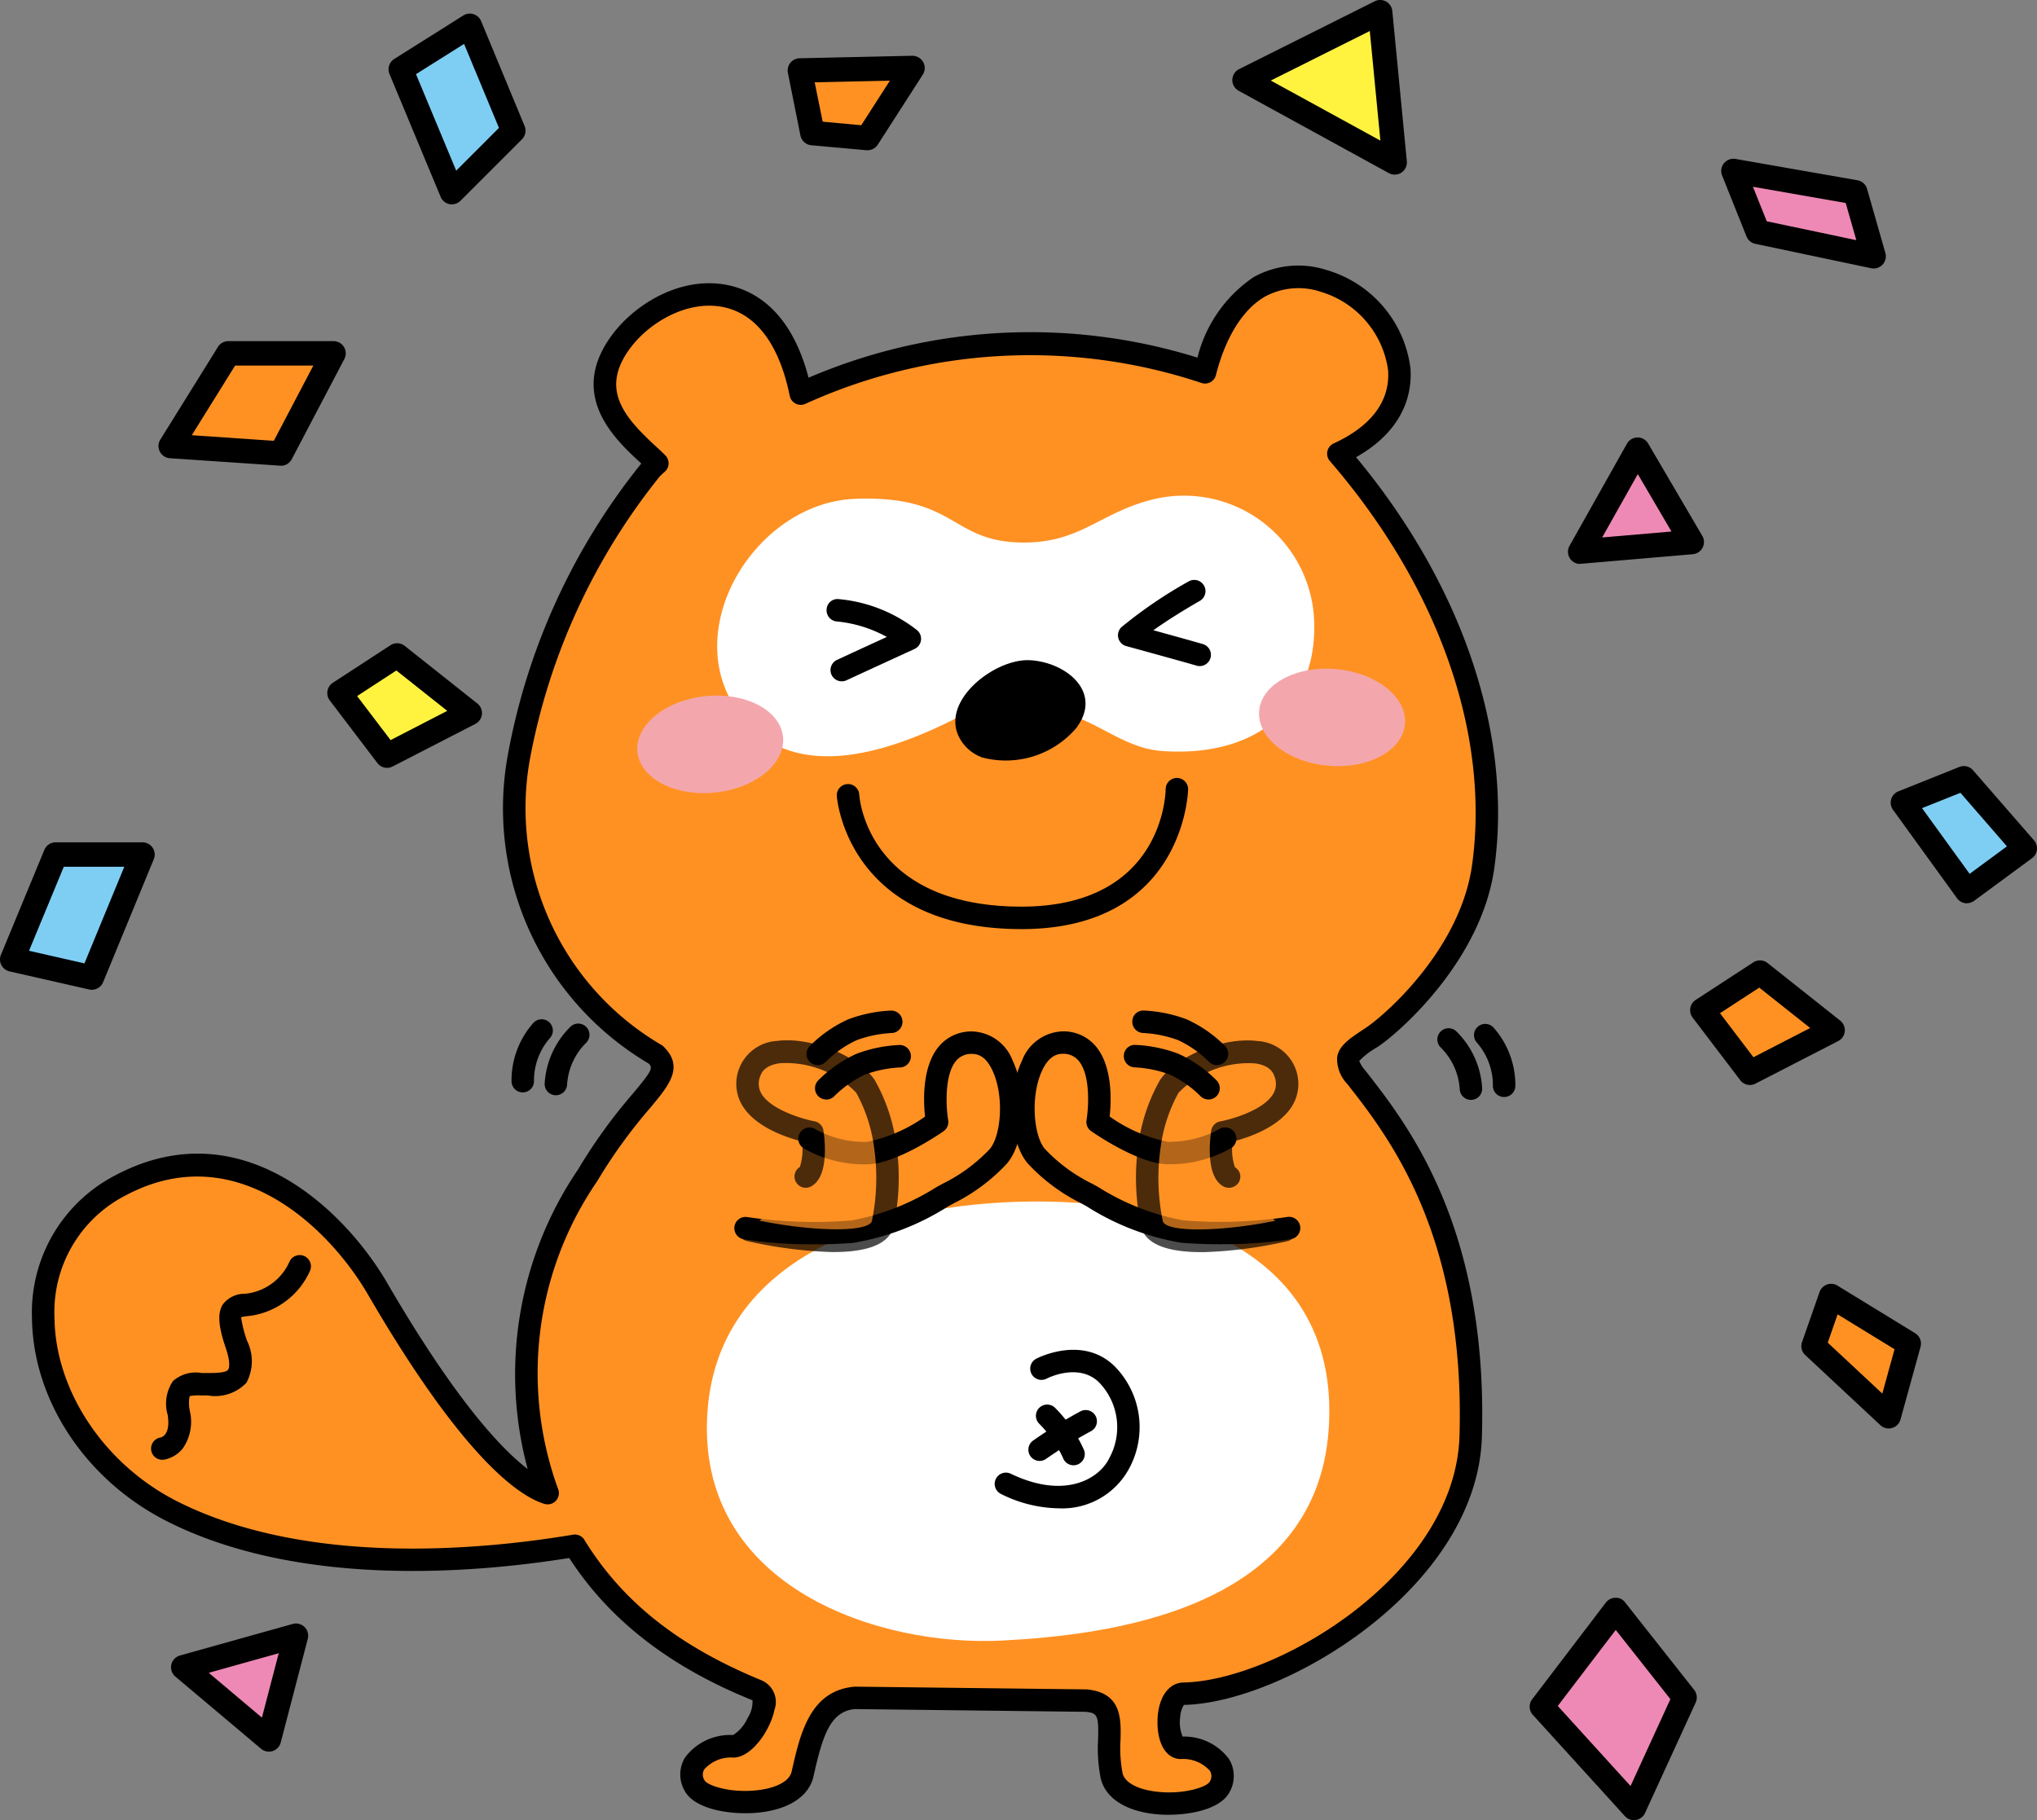 <svg xmlns="http://www.w3.org/2000/svg" xmlns:xlink="http://www.w3.org/1999/xlink" width="122.661" height="109.618" viewBox="0 0 122.661 109.618"><rect x="0" y="0" width="122.661" height="109.618" fill="#808080" stroke="none"/><defs><style>.a{fill:none;}.b{clip-path:url(#a);}.c{fill:#ff9123;}.d{fill:#fff33f;}.e{fill:#7ecef4;}.f{fill:#ee89b5;}.g,.h{fill:#fff;}.g,.i{fill-rule:evenodd;}.i{fill:#f3a7ac;}.j{opacity:0.7;}.k{clip-path:url(#c);}.l{clip-path:url(#d);}</style><clipPath id="a"><rect class="a" width="122.661" height="109.618"/></clipPath><clipPath id="c"><rect class="a" width="9.778" height="12.754"/></clipPath><clipPath id="d"><rect class="a" width="9.778" height="12.753"/></clipPath></defs><g class="b"><path class="c" d="M15.154,24.181l-3.469,5.581,6.637.453,3.168-6.034Z" transform="translate(-1.403 -2.904)"/><g transform="translate(0 0)"><g class="b"><path d="M18.221,30.85l-.05,0L11.533,30.4a.735.735,0,0,1-.575-1.122l3.469-5.581a.735.735,0,0,1,.625-.348h6.336a.735.735,0,0,1,.65,1.078l-3.168,6.034a.737.737,0,0,1-.651.393m-5.367-1.839,4.939.337,2.38-4.532H15.461Z" transform="translate(-1.303 -2.804)"/><path class="d" d="M26.7,44.861l4.375,3.469L26.1,50.9l-2.866-3.771Z" transform="translate(-2.79 -5.388)"/><path d="M26,51.532a.739.739,0,0,1-.586-.29l-2.867-3.772a.738.738,0,0,1,.184-1.061l3.47-2.262a.737.737,0,0,1,.859.04l4.375,3.469a.736.736,0,0,1-.121,1.23L26.332,51.45a.743.743,0,0,1-.337.082m-1.8-4.323,2.015,2.651L29.623,48.1l-3.066-2.432Z" transform="translate(-2.69 -5.288)"/><path class="c" d="M119.971,66.569l4.375,3.469L119.368,72.6,116.5,68.832Z" transform="translate(-13.993 -7.995)"/><path d="M119.268,73.239a.736.736,0,0,1-.586-.29l-2.867-3.772A.738.738,0,0,1,116,68.115l3.469-2.262a.737.737,0,0,1,.859.04l4.375,3.469a.735.735,0,0,1-.12,1.23L119.6,73.157a.74.74,0,0,1-.336.082m-1.8-4.323,2.014,2.651,3.417-1.761-3.067-2.432Z" transform="translate(-13.892 -7.895)"/><path class="e" d="M3.451,58.491.836,64.81,5.629,65.9,8.68,58.491Z" transform="translate(-0.1 -7.025)"/><path d="M5.53,66.534a.692.692,0,0,1-.164-.018L.573,65.427a.736.736,0,0,1-.516-1L2.671,58.11a.737.737,0,0,1,.68-.455h5.23a.736.736,0,0,1,.68,1.015L6.209,66.079a.735.735,0,0,1-.679.455M1.748,64.186l3.337.758,2.4-5.818H3.842Z" transform="translate(0 -6.925)"/><path class="e" d="M34.206,8.087,31.587,1.771l-4.16,2.619,3.081,7.4Z" transform="translate(-3.294 -0.213)"/><path d="M30.408,12.421a.783.783,0,0,1-.143-.014.74.74,0,0,1-.537-.439l-3.081-7.4a.736.736,0,0,1,.287-.905l4.159-2.619a.735.735,0,0,1,1.072.341l2.619,6.317a.735.735,0,0,1-.16.8l-3.7,3.7a.737.737,0,0,1-.52.216M28.244,4.58l2.42,5.809,2.575-2.575-2.1-5.058Z" transform="translate(-3.194 -0.112)"/><path class="c" d="M125.166,88.709l4.677,2.867-1.207,4.374-4.525-4.223Z" transform="translate(-14.907 -10.655)"/><path d="M128.536,96.585a.735.735,0,0,1-.5-.2l-4.526-4.223a.735.735,0,0,1-.192-.78l1.056-3.017a.735.735,0,0,1,1.078-.384l4.677,2.866a.735.735,0,0,1,.325.823l-1.207,4.374a.737.737,0,0,1-.708.54m-3.673-5.169,3.286,3.067.737-2.67-3.428-2.1Z" transform="translate(-14.806 -10.554)"/><path class="f" d="M109.954,110.2l-4.434,5.82,5.542,6.1,3.049-6.651Z" transform="translate(-12.674 -13.236)"/><path d="M110.963,122.753a.735.735,0,0,1-.544-.24l-5.543-6.1a.735.735,0,0,1-.04-.941l4.435-5.82a.732.732,0,0,1,.578-.289.673.673,0,0,1,.583.279l4.157,5.266a.737.737,0,0,1,.092.763l-3.049,6.651a.737.737,0,0,1-.556.421.816.816,0,0,1-.113.008m-4.587-6.874,4.382,4.821,2.4-5.232-3.291-4.168Z" transform="translate(-12.573 -13.135)"/><path class="f" d="M118.629,11.7l7.339,1.285,1.1,3.852L120.1,15.37Z" transform="translate(-14.248 -1.405)"/><path d="M126.968,17.474a.743.743,0,0,1-.151-.016l-6.971-1.469a.734.734,0,0,1-.531-.446l-1.468-3.669a.734.734,0,0,1,.112-.736.745.745,0,0,1,.7-.261l7.339,1.285a.735.735,0,0,1,.58.523l1.1,3.853a.735.735,0,0,1-.707.937m-6.435-2.842,5.393,1.136-.639-2.238-5.586-.978Z" transform="translate(-14.148 -1.305)"/><path class="e" d="M133.9,53.275l-3.669,1.468,3.852,5.321,3.486-2.568Z" transform="translate(-15.641 -6.399)"/><path d="M133.98,60.7a.8.8,0,0,1-.113-.009.742.742,0,0,1-.483-.3l-3.852-5.321a.736.736,0,0,1,.322-1.114l3.669-1.468a.734.734,0,0,1,.829.2l3.669,4.22a.735.735,0,0,1-.119,1.074l-3.486,2.568a.74.74,0,0,1-.436.143m-2.7-5.724,2.865,3.956,2.247-1.655-2.8-3.224Z" transform="translate(-15.541 -6.298)"/><path class="d" d="M93.338.835,85.168,4.921l9.046,4.961Z" transform="translate(-10.229 -0.1)"/><path d="M94.113,10.516a.735.735,0,0,1-.354-.091l-9.045-4.96a.736.736,0,0,1,.025-1.3L92.908.077a.735.735,0,0,1,1.061.587l.875,9.046a.736.736,0,0,1-.732.806M86.651,4.851l6.6,3.617-.638-6.6Z" transform="translate(-10.129 0)"/><path class="c" d="M54.741,4.8l6.788-.15L58.814,8.87l-3.319-.3Z" transform="translate(-6.575 -0.558)"/><path d="M58.713,9.506c-.022,0-.044,0-.066,0l-3.319-.3a.735.735,0,0,1-.655-.588l-.754-3.771a.735.735,0,0,1,.7-.88l6.788-.15a.758.758,0,0,1,.658.376.737.737,0,0,1-.023.758L59.331,9.168a.736.736,0,0,1-.619.338m-2.7-1.72L58.336,8l1.725-2.685-4.529.1Z" transform="translate(-6.474 -0.458)"/><path class="f" d="M12.54,113.857l6.788-1.9L17.7,118.2Z" transform="translate(-1.506 -13.447)"/><path d="M17.6,118.838a.736.736,0,0,1-.473-.172l-5.16-4.346a.735.735,0,0,1,.276-1.271l6.788-1.9a.735.735,0,0,1,.909.894l-1.629,6.245a.736.736,0,0,1-.488.516.749.749,0,0,1-.223.034m-3.622-4.747,3.2,2.7,1.012-3.879Z" transform="translate(-1.406 -13.346)"/><path class="f" d="M108.145,36.927l3.456-6.144,3.264,5.568Z" transform="translate(-12.989 -3.697)"/><path d="M108.045,37.562a.735.735,0,0,1-.641-1.1l3.455-6.144a.737.737,0,0,1,.635-.375h.006a.736.736,0,0,1,.634.363l3.264,5.568a.735.735,0,0,1-.572,1.1l-6.721.576c-.021,0-.041,0-.062,0m3.469-5.4-2.147,3.816,4.174-.358Z" transform="translate(-12.889 -3.597)"/><path class="c" d="M82.991,64.726c1.211-.807,5.951-4.949,6.683-10.3,1.143-8.348-2.263-17.349-8.728-24.833,6.48-2.979,3.247-9.237-.858-10.4-4-1.132-6.25,1.87-7.17,5.493A33.152,33.152,0,0,0,48.574,25.98C46.9,17.759,40.361,19.393,37.789,22.8c-2.721,3.607.849,6.051,2.151,7.374-.13.116-.256.232-.365.347a38.739,38.739,0,0,0-7.982,17.388,17.088,17.088,0,0,0,8.244,17.877c1.381,1.361-1.042,2.124-4.107,7.286a20.97,20.97,0,0,0-2.4,19.124c-1.127-.34-4.377-2.216-10.245-12.314-2.726-4.69-8.71-9.793-15.45-6.232-7.6,4.018-5.491,15.328,3.1,19.653,8.069,4.062,18.805,2.971,24.23,2.06,2.106,3.432,5.4,6.441,11.02,8.743,1.093.449-.48,3.336-1.482,3.336-1.579,0-3.007,1-2.339,2.339s6,1.6,6.515-.669,1-4.377,3.153-4.585l13.952.169c2.151.209.993,2.242,1.5,4.51s5.847,2.005,6.515.669-.761-2.339-2.339-2.339c-1,0-1.014-3.238.167-3.26,5.647-.106,17.029-6.628,17.284-15.517.342-11.958-3.991-17.906-6.894-21.615-.938-1.2-.484-1.452.968-2.42" transform="translate(-0.355 -2.277)"/><path d="M70.616,111.48a7.407,7.407,0,0,1-.9-.052c-1.756-.214-2.913-1-3.175-2.162a9.178,9.178,0,0,1-.154-2.332c.036-1.431-.034-1.586-.755-1.656l-13.9-.165c-1.495.15-1.939,1.632-2.485,4.058-.26,1.161-1.418,1.948-3.173,2.162-1.542.192-3.988-.1-4.606-1.339a1.962,1.962,0,0,1,.05-1.97,3.393,3.393,0,0,1,2.893-1.348,2.339,2.339,0,0,0,.87-1.025,1.773,1.773,0,0,0,.295-1.066c-4.988-2.012-8.621-4.837-11.036-8.571-5.823.934-16.291,1.787-24.2-2.2-4.9-2.468-8.1-7.283-8.152-12.267a9.3,9.3,0,0,1,5.039-8.59c7.6-4.012,13.852,2.192,16.35,6.49,4.117,7.084,6.884,10.005,8.461,11.21A21.951,21.951,0,0,1,35.082,72.6a32.03,32.03,0,0,1,3.29-4.552c1.187-1.417,1.208-1.549.949-1.813A17.851,17.851,0,0,1,30.834,47.7,39.2,39.2,0,0,1,38.879,30.1l-.055-.051c-1.546-1.429-4.424-4.089-1.668-7.742,1.4-1.86,4.209-3.568,7.041-2.928,1.634.37,3.733,1.646,4.755,5.553A33.849,33.849,0,0,1,72.37,23.722a8.243,8.243,0,0,1,3.381-4.848,5.546,5.546,0,0,1,4.428-.418,7.077,7.077,0,0,1,5.015,5.9c.1,1.3-.219,3.641-3.273,5.362,6.4,7.705,9.431,16.669,8.329,24.711-.765,5.586-5.7,9.913-6.977,10.767h0l-.113.075a4.592,4.592,0,0,0-1.048.808,1.865,1.865,0,0,0,.35.557c2.585,3.3,7.4,9.454,7.037,22.051-.262,9.155-11.959,16.063-17.947,16.175a1.6,1.6,0,0,0-.223.747,2.224,2.224,0,0,0,.147,1.161,3.358,3.358,0,0,1,2.79,1.347,1.96,1.96,0,0,1,.051,1.969c-.507,1.015-2.245,1.393-3.7,1.393m-18.939-7.717,14.026.166c2.106.2,2.065,1.776,2.033,3.039a8.085,8.085,0,0,0,.121,2c.126.56.88.978,2.018,1.117,1.623.2,3.067-.273,3.233-.6a.612.612,0,0,0,.009-.654,2.153,2.153,0,0,0-1.743-.707c-.846,0-1.4-.853-1.412-2.172-.013-1.442.617-2.422,1.567-2.439,5.547-.1,16.378-6.45,16.619-14.861.347-12.11-4.27-18.009-6.751-21.178a2.177,2.177,0,0,1-.618-1.616c.113-.7.717-1.1,1.631-1.709l.113-.075c1.172-.782,5.691-4.741,6.387-9.825,1.081-7.886-2.043-16.743-8.569-24.3a.678.678,0,0,1,.229-1.057c2.287-1.051,3.419-2.582,3.276-4.428a5.746,5.746,0,0,0-4.035-4.7,4.242,4.242,0,0,0-3.383.288c-1.321.762-2.367,2.439-2.947,4.721a.676.676,0,0,1-.89.469A32.7,32.7,0,0,0,48.772,26.5a.677.677,0,0,1-.954-.475c-.62-3.046-1.976-4.889-3.92-5.329-2.152-.489-4.476.851-5.661,2.422-1.867,2.476-.423,4.153,1.505,5.935.221.2.421.39.588.558a.678.678,0,0,1-.032.979c-.115.1-.228.206-.325.308a38.4,38.4,0,0,0-7.806,17.036A16.528,16.528,0,0,0,40.1,65.121a.677.677,0,0,1,.119.093c1.253,1.235.342,2.322-.81,3.7a31.211,31.211,0,0,0-3.19,4.416,20.4,20.4,0,0,0-2.347,18.535.676.676,0,0,1-.826.891c-1.494-.451-4.862-2.69-10.634-12.622-2.257-3.882-7.858-9.508-14.549-5.974a7.885,7.885,0,0,0-4.319,7.38c.044,4.414,3.021,8.863,7.408,11.072,7.771,3.912,18.254,2.929,23.813,2a.672.672,0,0,1,.689.312c2.286,3.725,5.686,6.417,10.7,8.472a1.418,1.418,0,0,1,.742,1.773c-.225,1.14-1.33,2.865-2.48,2.865a2.149,2.149,0,0,0-1.742.707.612.612,0,0,0,.009.654c.165.33,1.607.8,3.233.6,1.137-.138,1.891-.556,2.017-1.117.512-2.275,1.092-4.852,3.747-5.11M82.9,64.635h0Z" transform="translate(-0.263 -2.184)"/><path class="g" d="M57.409,34.111c6.212-.218,5.684,2.682,10.258,2.634,3.368-.036,4.566-1.873,7.759-2.622a7.847,7.847,0,0,1,9.609,7.668c.033,4.775-3.392,7.912-9.152,7.511-1.864-.13-3.208-1.217-4.892-1.931-1.629-.693-3.3-2.357-6.377-.654-4.275,2.365-11.289,5.258-14.6-.278-2.964-4.952,1.568-12.121,7.4-12.327" transform="translate(-5.894 -4.071)"/><path d="M67.011,51.049a5.584,5.584,0,0,0,5.646-1.769c1.646-2.184-.637-3.986-2.8-4.092s-5.607,2.609-4.114,4.87a2.539,2.539,0,0,0,1.265.991" transform="translate(-7.853 -5.427)"/><path class="g" d="M66.215,108.677c-7.484.4-18.194-3.183-17.831-13.288S59.547,82.064,69.007,82.244s17.5,4.111,16.809,13.747c-.785,10.966-13.5,12.357-19.6,12.686" transform="translate(-5.81 -9.877)"/><path class="h" d="M70.98,93.618s2.327-1.213,3.922.326a4.544,4.544,0,0,1,.766,5.367c-.8,1.656-3.321,2.939-6.837,1.241" transform="translate(-8.267 -11.19)"/><path d="M71.912,101.936a8,8,0,0,1-3.467-.868.677.677,0,0,1,.589-1.219c3.259,1.574,5.335.308,5.934-.927a3.876,3.876,0,0,0-.628-4.586c-1.217-1.176-3.064-.252-3.141-.211a.676.676,0,0,1-.623-1.2c.112-.06,2.781-1.418,4.7.438a5.224,5.224,0,0,1,.905,6.15,4.572,4.572,0,0,1-4.273,2.422" transform="translate(-8.175 -11.097)"/><path class="h" d="M71.649,96.892a8.112,8.112,0,0,1,1.6,2.316" transform="translate(-8.606 -11.637)"/><path d="M73.157,99.792a.677.677,0,0,1-.641-.462,7.2,7.2,0,0,0-1.443-2.058.677.677,0,0,1,.968-.946A8.5,8.5,0,0,1,73.8,98.9a.677.677,0,0,1-.641.891" transform="translate(-8.513 -11.545)"/><path class="h" d="M73.921,97.28a28.09,28.09,0,0,0-2.775,1.712" transform="translate(-8.545 -11.684)"/><path d="M71.055,99.577a.676.676,0,0,1-.41-1.214,28.271,28.271,0,0,1,2.863-1.769.676.676,0,1,1,.644,1.189,27.87,27.87,0,0,0-2.688,1.656.671.671,0,0,1-.409.138" transform="translate(-8.453 -11.592)"/><path d="M11.01,98.234a.676.676,0,0,1-.1-1.344c.109-.024.6-.194.432-1.346a2.425,2.425,0,0,1,.312-2.048,2.059,2.059,0,0,1,1.724-.489l.374,0c.433,0,1.084,0,1.227-.2.034-.048.187-.334-.146-1.315-.453-1.335-.5-2.092-.176-2.613a1.634,1.634,0,0,1,1.324-.642c.085-.011.174-.02.264-.035a3.273,3.273,0,0,0,2.414-1.869.676.676,0,0,1,1.258.5,4.639,4.639,0,0,1-3.455,2.707c-.108.018-.216.03-.32.042a2.144,2.144,0,0,0-.383.067h0a7.364,7.364,0,0,0,.355,1.411,2.756,2.756,0,0,1-.036,2.538,2.6,2.6,0,0,1-2.327.761l-.391,0a2.575,2.575,0,0,0-.7.042h0a2.3,2.3,0,0,0,.024.947,2.809,2.809,0,0,1-.41,2.164,1.863,1.863,0,0,1-1.171.717.735.735,0,0,1-.087.005" transform="translate(-1.241 -10.318)"/><path class="g" d="M57.333,41.771a8.311,8.311,0,0,1,4.336,1.715s-3.372,1.548-4.1,1.886" transform="translate(-6.886 -5.017)"/><path d="M57.482,45.956a.676.676,0,0,1-.287-1.289c.453-.212,1.945-.9,3-1.382a7.729,7.729,0,0,0-2.985-.931.676.676,0,0,1-.642-.707.656.656,0,0,1,.7-.644A8.961,8.961,0,0,1,62,42.863a.676.676,0,0,1-.137,1.146s-3.368,1.546-4.091,1.883a.663.663,0,0,1-.286.064" transform="translate(-6.794 -4.924)"/><path class="g" d="M81.195,40.462a27,27,0,0,0-3.916,2.656s3.326.911,4.242,1.18" transform="translate(-9.282 -4.86)"/><path d="M81.43,44.883a.652.652,0,0,1-.191-.028c-.913-.268-4.231-1.177-4.231-1.177a.676.676,0,0,1-.287-1.143A27.264,27.264,0,0,1,80.77,39.78a.676.676,0,0,1,.665,1.178c-.02.011-1.572.89-2.793,1.766,1.044.288,2.435.673,2.978.833a.676.676,0,0,1-.19,1.325" transform="translate(-9.189 -4.767)"/><path d="M68.382,62.351h-.1c-10.435-.061-11.008-7.939-11.014-8.019a.676.676,0,0,1,1.351-.079c.019.288.551,6.693,9.671,6.745h.092c8.513,0,8.685-6.79,8.688-7.08a.676.676,0,1,1,1.352.015c0,.084-.208,8.419-10.04,8.419" transform="translate(-6.878 -6.396)"/><path class="i" d="M52.386,50.06c.186,1.6-1.622,3.114-4.038,3.382s-4.525-.807-4.722-2.4,1.6-3.118,4.026-3.391,4.546.812,4.733,2.414" transform="translate(-5.238 -5.718)"/><path class="i" d="M94.951,49.089c-.131,1.606-2.2,2.736-4.622,2.524s-4.28-1.678-4.16-3.283,2.185-2.744,4.614-2.536,4.3,1.687,4.168,3.294" transform="translate(-10.349 -5.497)"/><path class="c" d="M82.184,77.145a6.744,6.744,0,0,1-3.475.866C77.142,77.977,74.5,76.14,74.5,76.14s.808-4.752-2.1-4.78c-2.546-.025-2.959,5.205-1.594,6.832a11.053,11.053,0,0,0,3.045,2.26c.786.426,3.536,2.128,5.762,2.292a27.887,27.887,0,0,0,6.423-.207" transform="translate(-8.412 -8.571)"/><path d="M81.874,83.415c-.731,0-1.537-.025-2.4-.089a15.317,15.317,0,0,1-5.692-2.179l-.343-.192a11.047,11.047,0,0,1-3.242-2.42c-1.09-1.3-1.251-4.243-.339-6.175a2.722,2.722,0,0,1,2.458-1.769,2.54,2.54,0,0,1,1.993.906c1.017,1.216.93,3.294.83,4.222a9.163,9.163,0,0,0,3.494,1.523,6.236,6.236,0,0,0,3.1-.761.676.676,0,0,1,.724,1.142,7.45,7.45,0,0,1-3.852.971c-1.721-.038-4.29-1.791-4.578-1.991a.678.678,0,0,1-.281-.668c.117-.7.26-2.7-.474-3.571a1.186,1.186,0,0,0-.968-.421H72.29c-.492,0-.9.334-1.211.993-.727,1.54-.521,3.926.152,4.729a9.925,9.925,0,0,0,2.849,2.1l.365.2a14.5,14.5,0,0,0,5.125,2.008,27.562,27.562,0,0,0,6.251-.2.676.676,0,0,1,.244,1.33,25.237,25.237,0,0,1-4.191.305" transform="translate(-8.319 -8.478)"/><g class="j" transform="translate(68.403 62.655)"><g class="k"><path class="c" d="M83.417,79.495c-.7-.4-.385-2.655-.385-2.655s4.742-.867,3.773-3.611c-.847-2.4-5.771-.918-6.965.839A11.027,11.027,0,0,0,78.672,77.5a13.421,13.421,0,0,0,.139,4.908c.646,1.94,8,.324,8,.324" transform="translate(-77.833 -71.3)"/><path d="M81.663,83.961c-1.723,0-3.222-.341-3.587-1.435a14,14,0,0,1-.159-5.258A10.751,10.751,0,0,1,79.187,73.6c1-1.47,3.86-2.617,5.882-2.35a2.6,2.6,0,0,1,2.281,1.666,2.546,2.546,0,0,1-.169,2.183c-.777,1.339-2.686,1.971-3.619,2.207a3.367,3.367,0,0,0,.138,1.545.654.654,0,0,1,.229.91.7.7,0,0,1-.943.232c-.988-.571-.83-2.522-.716-3.335a.677.677,0,0,1,.547-.571c.7-.128,2.623-.678,3.194-1.667a1.185,1.185,0,0,0,.064-1.053c-.057-.161-.231-.652-1.18-.774a5.884,5.884,0,0,0-4.589,1.769,9.226,9.226,0,0,0-1.065,3.183,12.869,12.869,0,0,0,.118,4.56c.232.7,3.74.64,7.214-.124a.677.677,0,0,1,.29,1.322,26.261,26.261,0,0,1-5.2.665" transform="translate(-77.74 -71.207)"/></g></g><path d="M37.951,74.376h-.036a.676.676,0,0,1-.64-.711,5.23,5.23,0,0,1,1.559-3.421.676.676,0,1,1,.926.986,3.881,3.881,0,0,0-1.134,2.505.676.676,0,0,1-.675.641" transform="translate(-4.477 -8.415)"/><path d="M35.682,74.168a.676.676,0,0,1-.676-.664,5.229,5.229,0,0,1,1.317-3.522.676.676,0,1,1,.992.919,3.877,3.877,0,0,0-.956,2.579.676.676,0,0,1-.664.688Z" transform="translate(-4.204 -8.379)"/><path d="M100.39,74.694a.676.676,0,0,1-.675-.641,3.881,3.881,0,0,0-1.134-2.505.676.676,0,0,1,.926-.986,5.228,5.228,0,0,1,1.559,3.421.676.676,0,0,1-.64.711h-.036" transform="translate(-11.815 -8.453)"/><path d="M102.688,74.486h-.012a.676.676,0,0,1-.664-.688,3.886,3.886,0,0,0-.956-2.579.676.676,0,1,1,.992-.919,5.23,5.23,0,0,1,1.317,3.522.676.676,0,0,1-.676.664" transform="translate(-12.116 -8.418)"/><path d="M82.587,72.456a.677.677,0,0,1-.488-.208,6.452,6.452,0,0,0-1.857-1.3,7.111,7.111,0,0,0-2.1-.428.675.675,0,0,1-.651-.7.659.659,0,0,1,.7-.652,8.389,8.389,0,0,1,2.574.53,7.766,7.766,0,0,1,2.314,1.609.676.676,0,0,1-.488,1.144" transform="translate(-9.307 -8.308)"/><path d="M82.007,74.808a.677.677,0,0,1-.488-.208,6.452,6.452,0,0,0-1.857-1.3,7.064,7.064,0,0,0-2.1-.427.675.675,0,0,1-.651-.7.661.661,0,0,1,.7-.652,8.375,8.375,0,0,1,2.574.529A7.765,7.765,0,0,1,82.5,73.664a.676.676,0,0,1-.488,1.144" transform="translate(-9.237 -8.591)"/><path class="c" d="M54.879,77.145a6.744,6.744,0,0,0,3.475.866c1.567-.034,4.207-1.871,4.207-1.871s-.808-4.752,2.1-4.78c2.546-.025,2.959,5.205,1.594,6.832a11.053,11.053,0,0,1-3.045,2.26c-.786.426-3.536,2.128-5.762,2.292a27.887,27.887,0,0,1-6.423-.207" transform="translate(-6.129 -8.571)"/><path d="M55,83.415a25.237,25.237,0,0,1-4.191-.305.676.676,0,0,1,.244-1.33,27.511,27.511,0,0,0,6.252.2,14.5,14.5,0,0,0,5.124-2.008l.365-.2a9.92,9.92,0,0,0,2.849-2.1c.673-.8.879-3.189.152-4.729-.313-.663-.692-.986-1.221-.993a1.186,1.186,0,0,0-.968.421c-.734.875-.591,2.875-.474,3.571a.678.678,0,0,1-.281.668c-.288.2-2.857,1.953-4.578,1.991a7.32,7.32,0,0,1-3.852-.971.676.676,0,0,1,.724-1.142,6.1,6.1,0,0,0,3.1.761,9.163,9.163,0,0,0,3.494-1.523c-.1-.927-.187-3.006.83-4.222a2.54,2.54,0,0,1,1.993-.906h.026a2.706,2.706,0,0,1,2.432,1.769c.912,1.932.751,4.875-.339,6.175a11.057,11.057,0,0,1-3.242,2.42l-.343.192a15.317,15.317,0,0,1-5.692,2.179c-.866.064-1.673.089-2.4.089" transform="translate(-6.036 -8.479)"/><g class="j" transform="translate(44.341 62.655)"><g class="l"><path class="c" d="M54.68,79.495c.7-.4.385-2.655.385-2.655s-4.742-.867-3.773-3.611c.847-2.4,5.771-.918,6.965.839A11.027,11.027,0,0,1,59.425,77.5a13.438,13.438,0,0,1-.138,4.908c-.647,1.94-8,.324-8,.324" transform="translate(-50.486 -71.3)"/><path d="M56.248,83.961a26.243,26.243,0,0,1-5.2-.665.677.677,0,1,1,.29-1.322c3.476.764,6.981.823,7.214.124a12.866,12.866,0,0,0,.117-4.56,9.246,9.246,0,0,0-1.064-3.183,5.9,5.9,0,0,0-4.59-1.769c-.949.123-1.123.613-1.18.774a1.189,1.189,0,0,0,.065,1.055c.573.988,2.546,1.548,3.192,1.666a.673.673,0,0,1,.548.572c.114.812.272,2.764-.716,3.334a.676.676,0,0,1-.707-1.153,3.5,3.5,0,0,0,.13-1.535c-.933-.236-2.842-.867-3.619-2.206a2.544,2.544,0,0,1-.169-2.183,2.6,2.6,0,0,1,2.282-1.667c2.023-.263,4.883.881,5.881,2.35a10.763,10.763,0,0,1,1.271,3.672,13.978,13.978,0,0,1-.158,5.258c-.365,1.095-1.865,1.435-3.588,1.435m-2-5.144h0" transform="translate(-50.393 -71.208)"/></g></g><path d="M55.872,72.457a.676.676,0,0,1-.488-1.144A7.778,7.778,0,0,1,57.7,69.7a8.4,8.4,0,0,1,2.574-.529.676.676,0,0,1,.047,1.352,7.064,7.064,0,0,0-2.1.427,6.411,6.411,0,0,0-1.857,1.3.673.673,0,0,1-.488.209" transform="translate(-6.629 -8.308)"/><path d="M56.452,74.808a.676.676,0,0,1-.488-1.144,7.766,7.766,0,0,1,2.314-1.609,8.376,8.376,0,0,1,2.574-.529.676.676,0,0,1,.047,1.352,7.064,7.064,0,0,0-2.1.427,6.452,6.452,0,0,0-1.857,1.3.677.677,0,0,1-.488.208" transform="translate(-6.699 -8.591)"/></g></g></g></svg>
